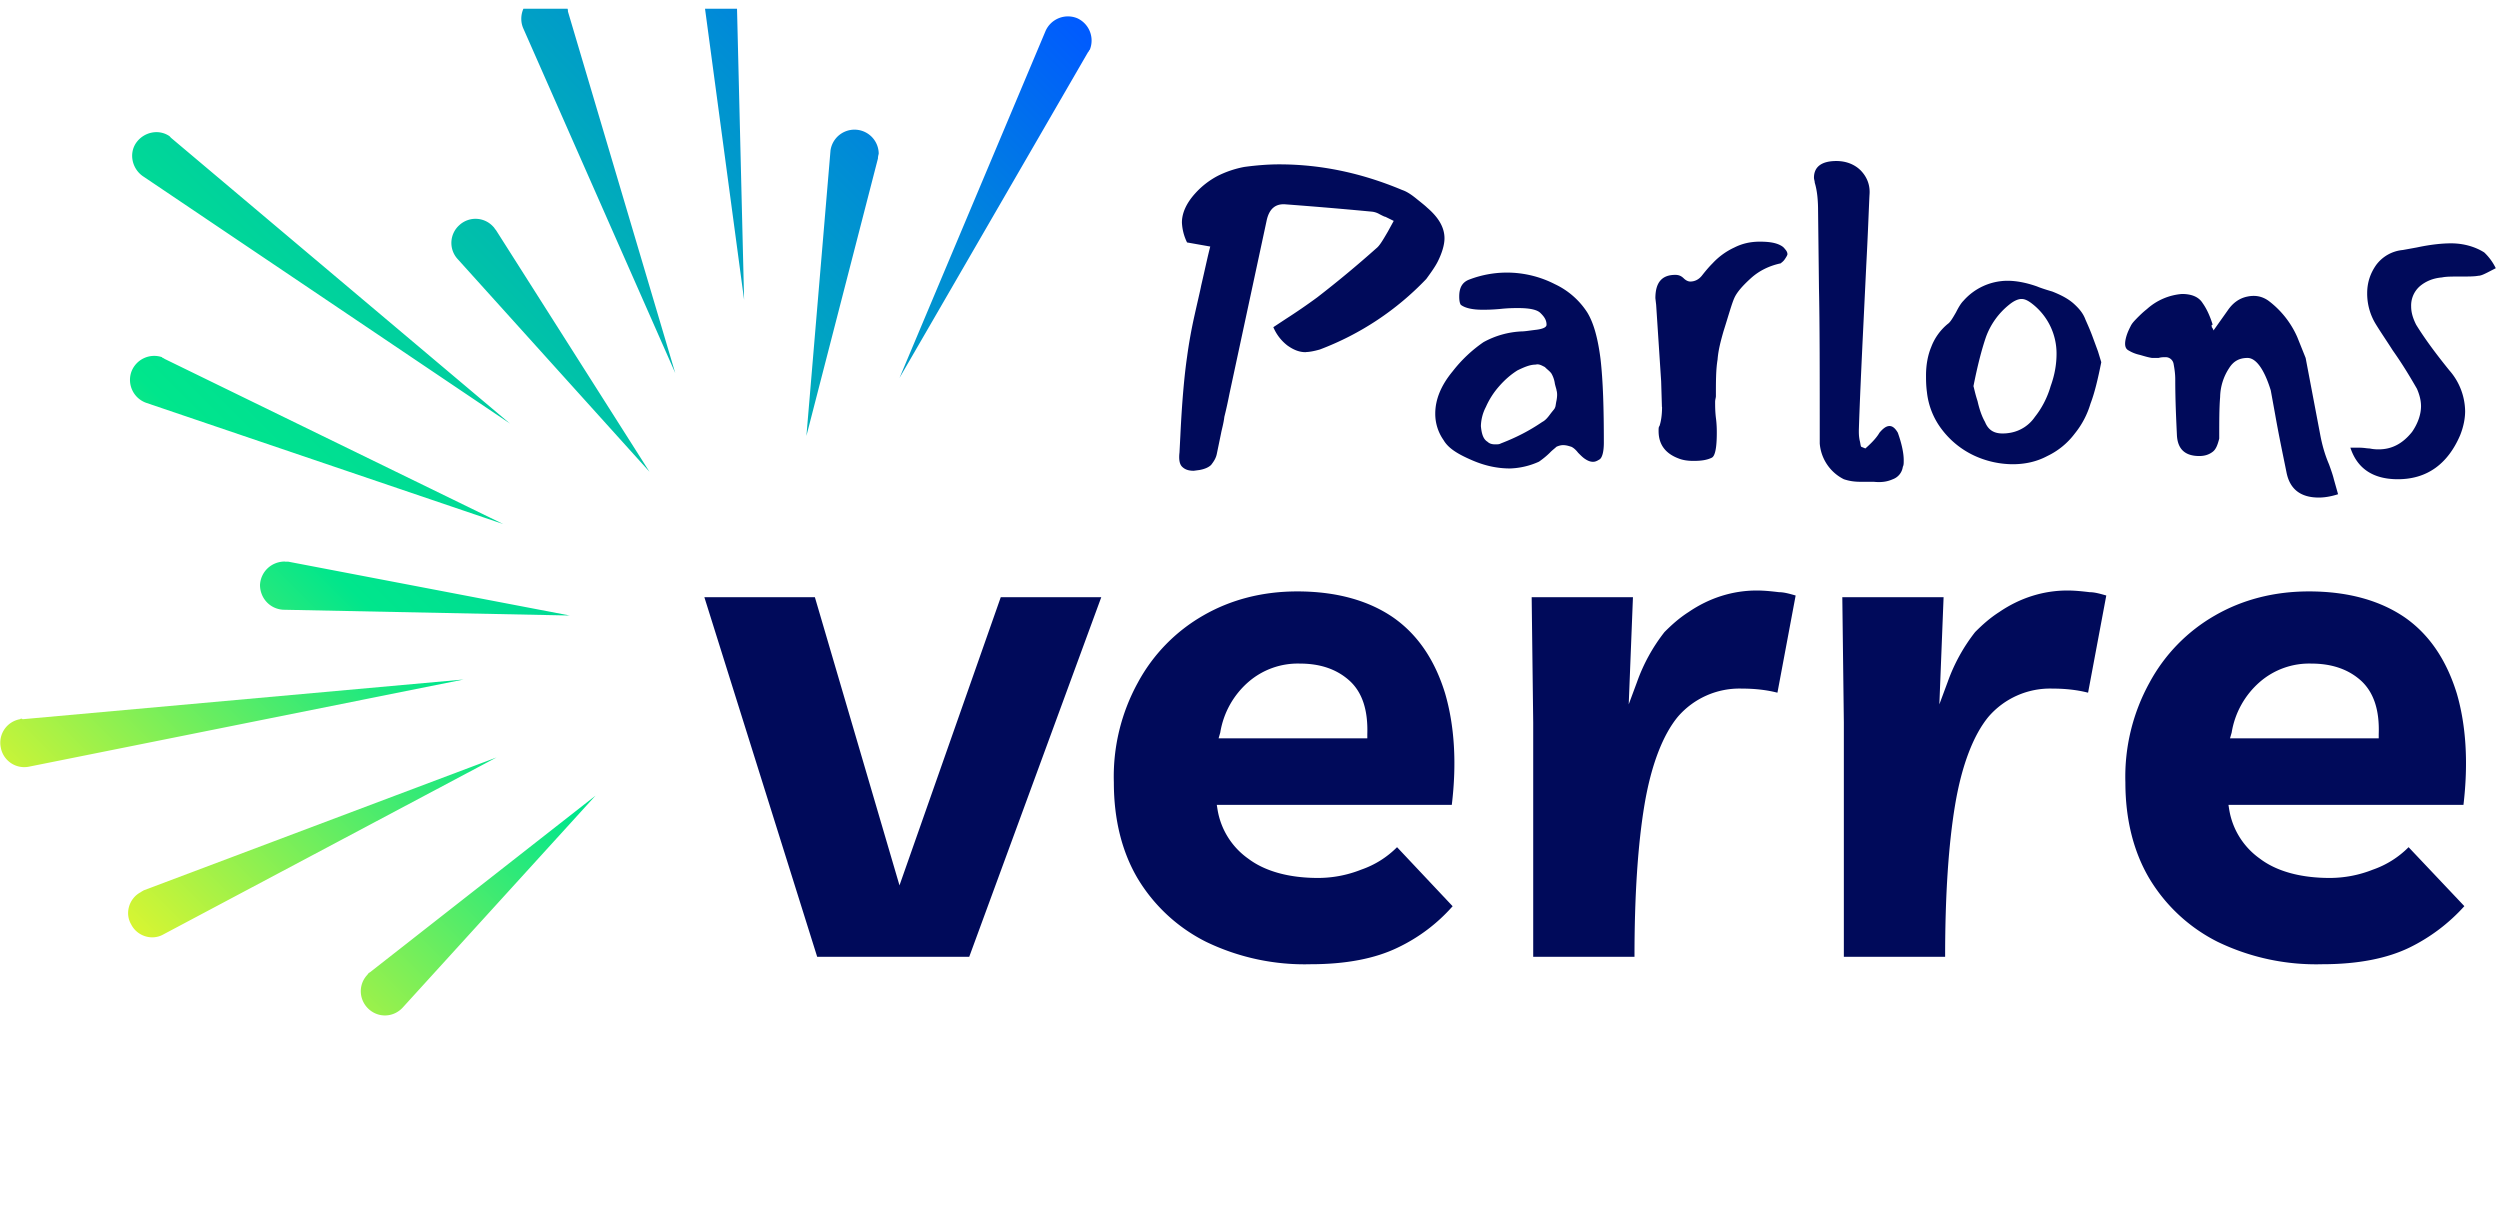 <svg xmlns="http://www.w3.org/2000/svg" width="195" height="94" fill="none"><g clip-path="url(#a)"><path fill="#000A5A" d="M101.84 27.47c-.52 0-.97-.2-1.42-.52a3.52 3.52 0 0 1-1.1-1.43l.97-.64a46.2 46.2 0 0 0 2.46-1.69 84.9 84.9 0 0 0 4.6-3.82c.26-.2.52-.65.9-1.3l.46-.84-.65-.32c-.06 0-.2-.07-.45-.2a1.5 1.5 0 0 0-.59-.2c-2-.19-4.2-.38-6.73-.57-.78-.07-1.3.32-1.5 1.3L95.9 30.7c-.14.71-.27 1.3-.4 1.81-.06.52-.2.97-.26 1.3l-.32 1.55c-.07.39-.26.65-.45.9-.2.2-.52.33-.91.4l-.45.06c-.46 0-.72-.13-.91-.32-.2-.2-.26-.58-.2-1.1l.07-1.36c.13-2.72.32-4.73.52-6.1.13-.97.32-2.07.58-3.23.26-1.17.45-1.95.52-2.33.32-1.37.52-2.34.71-3.05l-1.81-.32a3.9 3.9 0 0 1-.4-1.56c0-.71.33-1.49 1.04-2.27a6.3 6.3 0 0 1 1.75-1.36 7.86 7.86 0 0 1 2.08-.7c1.03-.14 1.94-.2 2.72-.2 3.17 0 6.35.64 9.59 2 .39.13.77.4 1.16.72.4.32.65.52.78.65.9.77 1.36 1.55 1.36 2.4 0 .51-.2 1.16-.52 1.8-.2.4-.52.85-.9 1.37a22.41 22.41 0 0 1-8.3 5.5c-.45.13-.84.2-1.1.2ZM121.92 34.72c-.2 0-.39.07-.52.13-.13.13-.32.26-.51.46-.26.26-.59.52-.85.7a5.88 5.88 0 0 1-2.26.53c-.97 0-1.95-.2-2.98-.65-1.04-.45-1.82-.9-2.2-1.56a3.56 3.56 0 0 1-.65-2.07c0-1.1.45-2.2 1.36-3.3a10.76 10.76 0 0 1 2.4-2.27 6.8 6.8 0 0 1 2.97-.84c.26 0 .65-.07 1.17-.13.52-.07.78-.2.78-.39 0-.32-.13-.58-.46-.9-.25-.27-.84-.4-1.75-.4-.32 0-.77 0-1.42.07-.65.06-1.1.06-1.36.06-.78 0-1.36-.13-1.69-.38-.06-.07-.13-.26-.13-.65 0-.72.26-1.1.72-1.3a8.2 8.2 0 0 1 6.73.33 6.07 6.07 0 0 1 2.53 2.2c.52.84.84 2.07 1.04 3.63.2 1.75.26 3.88.26 6.54 0 .71-.13 1.17-.33 1.3-.2.12-.32.19-.52.19-.19 0-.38-.07-.58-.2-.2-.12-.39-.32-.58-.51-.2-.26-.39-.4-.52-.46-.2-.06-.39-.13-.65-.13Zm-1.62-1.81c.26-.13.46-.39.65-.65.2-.26.33-.39.33-.45.06-.07.06-.26.13-.58.06-.33.06-.59 0-.78 0-.07-.07-.26-.13-.52a2.16 2.16 0 0 0-.26-.78c-.13-.2-.33-.32-.52-.52-.26-.13-.46-.26-.72-.19-.45 0-.9.2-1.42.45-.52.33-.97.72-1.42 1.23a6.22 6.22 0 0 0-1.04 1.62 3.4 3.4 0 0 0-.39 1.5c.06.64.2 1.03.52 1.22.13.13.32.2.58.2.2 0 .33 0 .45-.07 1.17-.45 2.2-.97 3.24-1.68ZM129.63 31.74l-.06-2-.39-5.96-.06-.52c0-1.23.51-1.82 1.55-1.82.26 0 .45.07.65.26.2.2.39.26.52.26.32 0 .64-.13.9-.45.26-.33.52-.65.84-.97a5.4 5.4 0 0 1 1.69-1.23c.65-.33 1.3-.46 2-.46.66 0 1.17.07 1.56.26.13.07.26.13.4.32.12.13.19.26.19.4 0 .06-.07.19-.2.38-.13.2-.26.26-.32.33-.9.19-1.69.58-2.33 1.16-.65.59-1.1 1.1-1.3 1.56-.2.45-.45 1.36-.84 2.59-.2.71-.4 1.42-.46 2.2-.13.78-.13 1.69-.13 2.85 0 .13-.06.26-.06.45 0 .33 0 .72.06 1.24.07.51.07.97.07 1.16 0 1.17-.13 1.82-.39 1.95-.39.19-.84.25-1.43.25-.45 0-.84-.06-1.16-.19-1.04-.39-1.56-1.1-1.56-2.14 0-.2 0-.32.07-.39.13-.39.2-.9.2-1.49ZM146.6 33.75c.27-.32.52-.52.78-.52s.46.2.65.52c.32.9.46 1.62.46 2.14 0 .26 0 .39-.07.52a1.2 1.2 0 0 1-.78.97c-.45.2-.9.26-1.49.2h-1.03c-.52 0-.91-.07-1.3-.2a3.42 3.42 0 0 1-1.88-2.79c0-5.37 0-9.39-.06-12.11l-.07-6.03c0-.77-.06-1.55-.26-2.2 0-.13-.06-.26-.06-.39 0-.84.58-1.3 1.75-1.3.77 0 1.42.27 1.88.72.51.52.77 1.17.7 1.94-.06 1.23-.12 3.05-.25 5.45l-.2 4.14c-.19 3.89-.32 6.8-.38 8.75 0 .26 0 .45.06.77.07.26.07.46.13.52l.32.13c.59-.52.91-.9 1.1-1.23ZM163.26 26.37l.38 1.03.26.85c-.26 1.3-.52 2.4-.84 3.23a6.74 6.74 0 0 1-1.23 2.34 5.77 5.77 0 0 1-2.14 1.75c-.84.45-1.75.64-2.72.64a7.22 7.22 0 0 1-3.04-.7 6.74 6.74 0 0 1-2.47-2.02 5.8 5.8 0 0 1-1.16-2.91c-.07-.52-.07-.97-.07-1.3 0-.78.13-1.55.4-2.2a4.3 4.3 0 0 1 1.29-1.81c.2-.13.39-.46.65-.91.2-.4.39-.71.58-.9a4.6 4.6 0 0 1 3.43-1.56c.65 0 1.43.13 2.33.45.13.06.52.2 1.17.39.65.26 1.17.52 1.62.9.45.4.78.78.97 1.3.2.45.4.9.59 1.43Zm-8.36-.07c-.33.97-.65 2.2-.97 3.82.06.2.13.59.32 1.17.13.58.32 1.17.58 1.62.26.65.72.9 1.36.9.13 0 .33 0 .65-.06a2.93 2.93 0 0 0 1.88-1.23c.52-.65.97-1.49 1.23-2.4.33-.9.46-1.75.46-2.52a4.9 4.9 0 0 0-1.88-3.89c-.33-.26-.59-.39-.85-.39-.25 0-.58.13-.97.45a5.74 5.74 0 0 0-1.81 2.53ZM172.52 25.52c.06.07.13.2.13.26l1.1-1.55c.39-.58.9-.97 1.56-1.1.64-.13 1.16 0 1.62.32a7.14 7.14 0 0 1 2.26 2.85l.65 1.62 1.17 6.16c.13.64.32 1.36.65 2.13.19.52.32.91.38 1.17l.33 1.17c-.59.19-1.1.26-1.5.26-1.42 0-2.26-.65-2.52-1.95-.26-1.3-.58-2.78-.9-4.6l-.33-1.81c-.52-1.69-1.17-2.53-1.81-2.53-.65 0-1.1.26-1.43.78a4.24 4.24 0 0 0-.71 2.27c-.07.84-.07 1.88-.07 3.24-.13.51-.26.84-.51 1.03-.26.2-.59.33-1.04.33-1.1 0-1.69-.52-1.75-1.62-.06-1.3-.13-2.72-.13-4.34 0-.46-.06-.85-.13-1.23a.63.63 0 0 0-.65-.52c-.13 0-.32 0-.52.06h-.51c-.4-.06-.78-.2-1.04-.26a2.8 2.8 0 0 1-.78-.32c-.26-.13-.32-.39-.26-.78.07-.39.2-.71.4-1.1.12-.26.32-.45.51-.65.2-.2.45-.45.78-.71a4.63 4.63 0 0 1 2.72-1.17c.71 0 1.3.2 1.62.72.32.45.58 1.03.78 1.68-.13 0-.07.06-.07.2ZM183.34 34.92h.71c.32 0 .58.06.78.06.32.07.58.07.71.07 1.04 0 1.88-.46 2.6-1.36.45-.65.7-1.36.7-2.01 0-.45-.12-.9-.32-1.36-.52-.9-1.1-1.88-1.88-2.98-.45-.71-.9-1.36-1.3-2.01a4.56 4.56 0 0 1-.7-2.46c0-.84.25-1.56.7-2.2a2.92 2.92 0 0 1 2.08-1.17l1.1-.2c1.17-.25 2.07-.32 2.66-.32.97 0 1.88.26 2.59.71a4.21 4.21 0 0 1 .9 1.23l-.64.33c-.26.13-.52.26-.72.26-.32.06-.77.06-1.42.06-.65 0-1.1 0-1.42.07-.72.06-1.3.32-1.75.71a2 2 0 0 0-.65 1.55c0 .46.13.91.39 1.43.64 1.04 1.49 2.2 2.59 3.56a4.92 4.92 0 0 1 1.23 3.18c0 .58-.13 1.23-.39 1.88-.97 2.26-2.6 3.43-4.86 3.43-1.94 0-3.17-.84-3.7-2.46ZM78.06 46.58l-7.9 22.48-6.6-22.48h-8.62l8.8 28.05H75.6l10.3-28.05h-7.84ZM113.3 70.68l-4.33-4.6a7.28 7.28 0 0 1-2.79 1.75 9.13 9.13 0 0 1-3.37.65c-2.27 0-4.14-.52-5.44-1.5a5.84 5.84 0 0 1-2.4-3.82l-.06-.38h18.33c.4-3.3.2-6.22-.52-8.69-.77-2.52-2.07-4.53-4.01-5.9-1.94-1.35-4.47-2.06-7.52-2.06-2.72 0-5.18.64-7.32 1.87a13.3 13.3 0 0 0-5.12 5.25 15.2 15.2 0 0 0-1.87 7.78c0 2.91.64 5.44 1.87 7.51a13.02 13.02 0 0 0 5.32 4.92 17.66 17.66 0 0 0 8.16 1.75c2.79 0 5.05-.45 6.8-1.3a13.33 13.33 0 0 0 4.28-3.23ZM95.18 57.14a6.63 6.63 0 0 1 2.2-3.95 5.87 5.87 0 0 1 4.02-1.43c1.62 0 2.91.46 3.89 1.36.97.9 1.42 2.27 1.36 4.15v.32h-11.6l.13-.45ZM127.04 54.94l.33-8.36h-7.9l.12 9.78v18.27h7.9c0-4.86.27-8.81.78-11.86.52-3.1 1.43-5.44 2.6-6.86a6.34 6.34 0 0 1 4.98-2.2c1.1 0 2.01.12 2.79.32l1.42-7.58c-.45-.13-.9-.26-1.3-.26-.51-.06-1.1-.13-1.74-.13-1.88 0-3.7.58-5.31 1.68-.72.46-1.3.98-1.88 1.56a13.81 13.81 0 0 0-2.14 3.89l-.65 1.75ZM151.27 54.94l.33-8.36h-7.9l.12 9.78v18.27h7.9c0-4.86.27-8.81.78-11.86.52-3.1 1.43-5.44 2.6-6.86a6.34 6.34 0 0 1 4.98-2.2c1.1 0 2.01.12 2.79.32l1.42-7.58c-.45-.13-.9-.26-1.3-.26-.51-.06-1.1-.13-1.74-.13-1.88 0-3.7.58-5.31 1.68-.72.46-1.3.98-1.88 1.56a13.81 13.81 0 0 0-2.14 3.89l-.65 1.75ZM192.22 70.68l-4.35-4.6a7.28 7.28 0 0 1-2.78 1.75 9.13 9.13 0 0 1-3.37.65c-2.27 0-4.15-.52-5.44-1.5a5.84 5.84 0 0 1-2.4-3.82l-.06-.38h18.33c.39-3.3.2-6.22-.52-8.69-.78-2.52-2.07-4.53-4.01-5.9-1.95-1.35-4.47-2.06-7.52-2.06-2.72 0-5.18.64-7.32 1.87a13.3 13.3 0 0 0-5.12 5.25 15.19 15.19 0 0 0-1.88 7.78c0 2.91.65 5.44 1.88 7.51a13.02 13.02 0 0 0 5.31 4.92 17.65 17.65 0 0 0 8.17 1.75c2.78 0 5.05-.45 6.8-1.3a14.08 14.08 0 0 0 4.28-3.23Zm-18.15-13.54a6.64 6.64 0 0 1 2.2-3.95 5.87 5.87 0 0 1 4.02-1.43c1.62 0 2.92.46 3.9 1.36.96.9 1.42 2.27 1.35 4.15v.32h-11.6l.13-.45Z"/><path fill="url(#b)" d="m12.83 27.99 26.43 12.89-27.86-9.46a1.9 1.9 0 0 1-1.16-2.4 1.9 1.9 0 0 1 2.4-1.16c0 .06.12.06.19.13ZM85 3.89a1.91 1.91 0 0 0-.98-2.47 1.91 1.91 0 0 0-2.46.98l-11.4 27.08 14.7-25.4c.07-.06.07-.13.14-.2ZM44.25.65a1.83 1.83 0 0 0-2.46-.91c-.98.39-1.37 1.56-.98 2.46L52.67 29.1 44.3.9c0-.07 0-.2-.06-.26ZM11 69.58c-.9.45-1.3 1.62-.77 2.52.45.91 1.62 1.3 2.52.78l25.98-13.8-27.53 10.37c-.07.06-.13.06-.2.13ZM1.55 56.1a1.86 1.86 0 0 0-1.49 2.2 1.86 1.86 0 0 0 2.2 1.5L36.16 53l-34.4 3.1c-.07-.06-.13-.06-.2 0ZM57.2-11.4a1.9 1.9 0 0 0-3.76.52l4.6 34.27-.84-34.53v-.26ZM13.22 10.62c-.85-.58-2.01-.32-2.6.52-.58.84-.32 2.01.52 2.6l28.64 19.3-26.44-22.29-.12-.13Zm25.26 7.07a1.86 1.86 0 0 0-2.65-.13 1.86 1.86 0 0 0-.13 2.65L50.66 36.8 38.68 17.94c-.07-.06-.13-.19-.2-.25Zm-9.85 58.37c-.7.77-.64 1.94.13 2.65.78.71 1.95.65 2.66-.13l15.03-16.52-17.62 13.8c-.07 0-.13.13-.2.2Zm39.91-64.08a1.89 1.89 0 0 0-3.76-.25L62.9 34l5.58-21.64c0-.2.06-.32.06-.39ZM22.22 43.8c-1.04 0-1.88.78-1.94 1.82 0 1.03.77 1.88 1.81 1.94l22.35.45-21.96-4.2h-.26Z"/></g><defs><linearGradient id="b" x1="1.93" x2="74.32" y1="63.93" y2="-8.46" gradientUnits="userSpaceOnUse"><stop offset="0" stop-color="#D7F532"/><stop offset=".3" stop-color="#00E68C"/><stop offset=".4" stop-color="#00DB95"/><stop offset=".57" stop-color="#00BCAE"/><stop offset=".8" stop-color="#008CD6"/><stop offset="1" stop-color="#005AFF"/></linearGradient><clipPath id="a"><path fill="#fff" d="M0 .68h195v92.64H0z"/></clipPath></defs></svg>